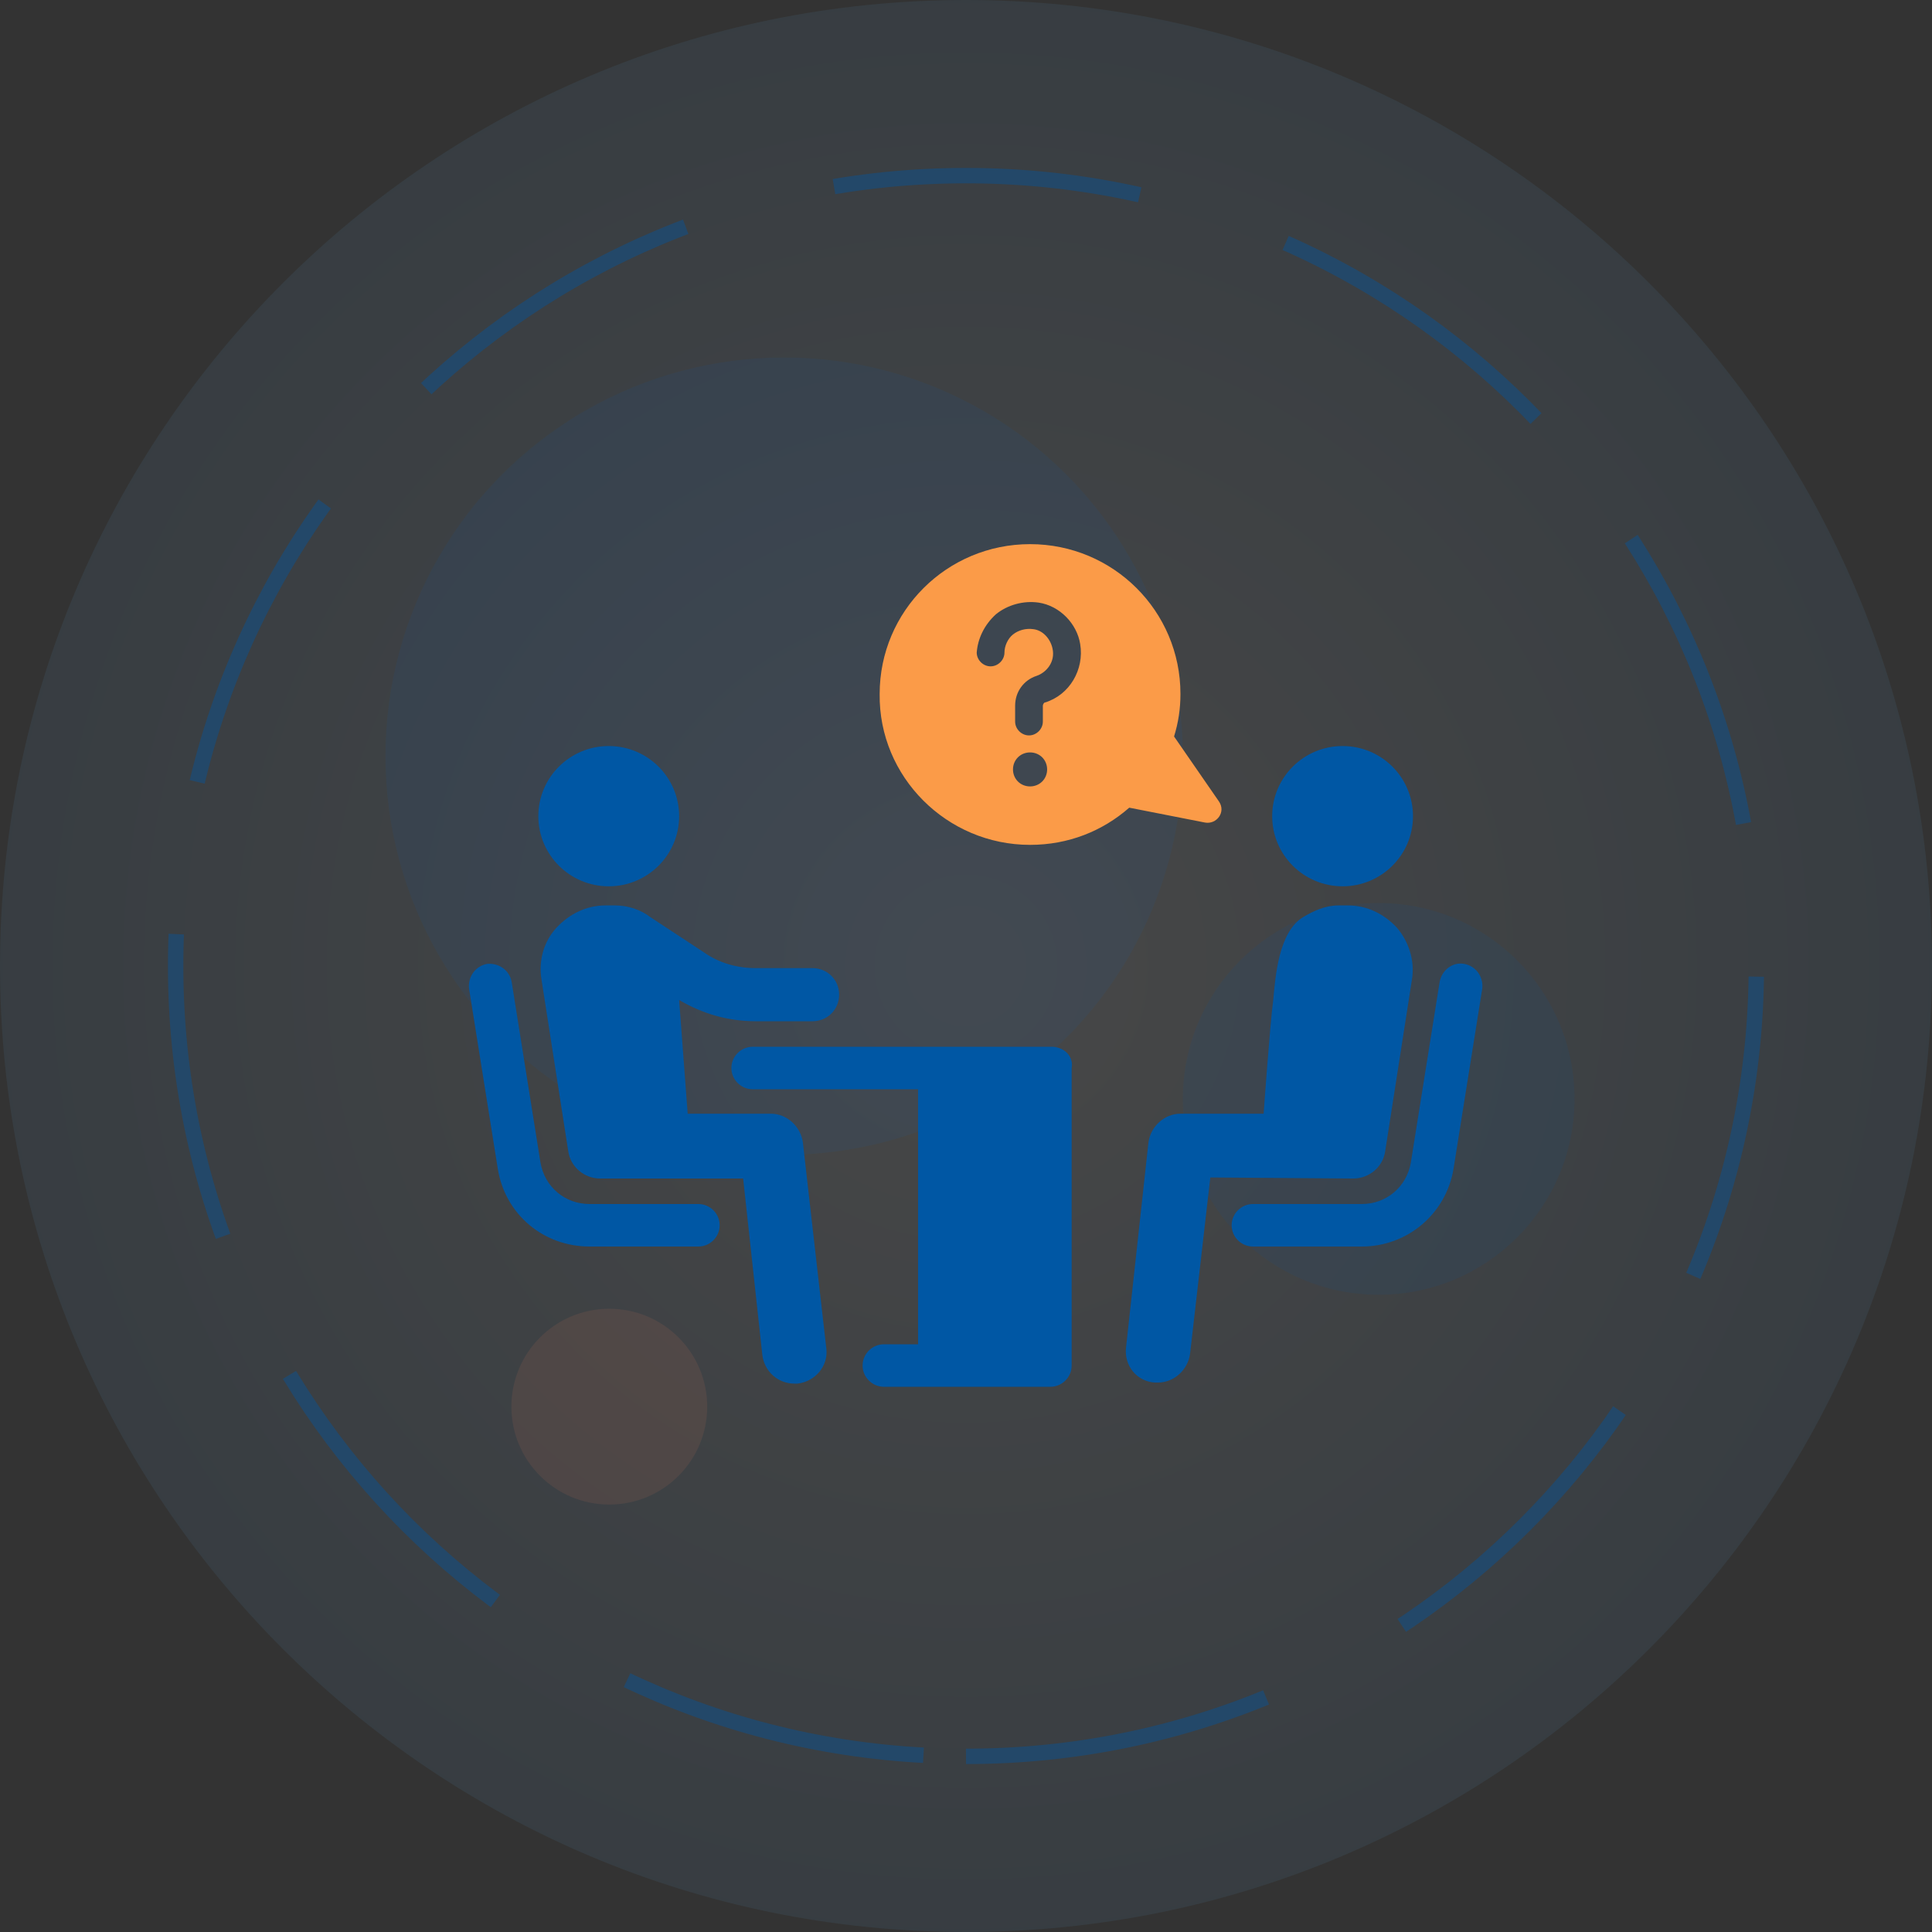 <?xml version="1.0" encoding="UTF-8"?>
<svg width="100px" height="100px" viewBox="0 0 100 100" version="1.1" xmlns="http://www.w3.org/2000/svg" xmlns:xlink="http://www.w3.org/1999/xlink">
    <rect x="0" y="0" width="100" height="100" fill="#333333" stroke="none"/>
    <!-- Generator: Sketch 55.2 (78181) - https://sketchapp.com -->
    <title>Group 20</title>
    <desc>Created with Sketch.</desc>
    <defs>
        <radialGradient cx="50%" cy="50%" fx="50%" fy="50%" r="78.771%" id="radialGradient-1">
            <stop stop-color="#FFFFFF" offset="0%"></stop>
            <stop stop-color="#0057A4" offset="100%"></stop>
        </radialGradient>
    </defs>
    <g id="Page-1" stroke="none" stroke-width="1" fill="none" fill-rule="evenodd">
        <g id="Group-20">
            <g id="Group-6-Copy-5">
                <circle id="Oval" fill="#0057A4" opacity="0.1" cx="40.587" cy="39.139" r="20.636"></circle>
                <path d="M50,100 C77.614,100 100,77.614 100,50 C100,22.386 77.614,0 50,0 C22.386,0 0,22.386 0,50 C0,77.614 22.386,100 50,100 Z" id="Oval-Copy-3" fill="url(#radialGradient-1)" opacity="0.1"></path>
                <path d="M50,90.909 C72.593,90.909 90.909,72.593 90.909,50 C90.909,27.407 72.593,9.091 50,9.091 C27.407,9.091 9.091,27.407 9.091,50 C9.091,72.593 27.407,90.909 50,90.909 Z" id="Oval-Copy-3" stroke="#0057A4" stroke-width="0.796" opacity="0.4" stroke-dasharray="15.929,7.965"></path>
                <circle id="Oval-Copy" fill="#0057A4" opacity="0.1" cx="71.36" cy="56.879" r="10.137"></circle>
                <circle id="Oval-Copy-2" fill="#ee785b" opacity="0.1" cx="31.537" cy="72.808" r="5.068"></circle>
            </g>
            <g id="noun_consultation_2228307" transform="translate(24, 28)" fill-rule="nonzero">
                <g id="Group">
                    <path d="M17.556,31.13 C17.446,30.305 16.728,29.645 15.9,29.645 C15.9,29.645 15.9,29.645 15.9,29.645 L11.594,29.645 L11.152,23.76 C12.367,24.475 13.692,24.86 15.127,24.86 L18.053,24.86 C18.826,24.86 19.433,24.255 19.433,23.485 C19.433,22.715 18.826,22.11 18.053,22.11 L15.127,22.11 C14.133,22.11 13.195,21.835 12.422,21.285 L9.661,19.47 C9.165,19.085 8.502,18.865 7.84,18.865 C7.84,18.865 7.84,18.865 7.84,18.865 L7.343,18.865 C6.349,18.865 5.466,19.305 4.803,20.02 C4.141,20.735 3.865,21.725 4.03,22.715 L5.41,31.57 C5.521,32.395 6.239,33 7.067,33 C7.067,33 7.067,33 7.067,33 L14.465,33 L15.458,42.13 C15.569,43.01 16.286,43.615 17.115,43.615 C17.17,43.615 17.225,43.615 17.28,43.615 C18.219,43.505 18.881,42.68 18.771,41.8 L17.556,31.13 Z" id="Path" fill="#0057A4"></path>
                    <path d="M12.146,34.32 L6.515,34.32 C5.245,34.32 4.196,33.44 3.975,32.175 L2.484,22.825 C2.374,22.22 1.822,21.835 1.215,21.89 C0.607,22 0.221,22.55 0.276,23.155 L1.767,32.505 C2.153,34.87 4.141,36.52 6.515,36.52 L12.146,36.52 C12.753,36.52 13.25,36.025 13.25,35.42 C13.25,34.815 12.753,34.32 12.146,34.32 Z" id="Path" fill="#0057A4"></path>
                    <path d="M30.42,26.18 L14.961,26.18 C14.354,26.18 13.857,26.675 13.857,27.28 C13.857,27.885 14.354,28.38 14.961,28.38 L23.519,28.38 L23.519,41.58 L21.752,41.58 C21.145,41.58 20.648,42.075 20.648,42.68 C20.648,43.285 21.145,43.78 21.752,43.78 L30.365,43.78 C30.972,43.78 31.469,43.285 31.469,42.68 L31.469,27.28 C31.579,26.675 31.082,26.18 30.42,26.18 Z" id="Path" fill="#0057A4"></path>
                    <ellipse id="Oval" fill="#0057A4" cx="7.508" cy="14.245" rx="3.644" ry="3.63"></ellipse>
                    <path d="M46.044,33 C46.872,33 47.59,32.395 47.7,31.57 L49.08,22.715 C49.246,21.725 48.915,20.735 48.307,20.02 C47.645,19.305 46.761,18.865 45.768,18.865 L45.271,18.865 C45.271,18.865 45.271,18.865 45.271,18.865 C44.608,18.865 44.001,19.14 43.449,19.47 C42.179,20.24 42.014,22.55 41.903,23.76 C41.737,24.97 41.406,29.645 41.406,29.645 L37.1,29.645 L37.1,29.645 C36.272,29.645 35.554,30.305 35.444,31.13 L34.284,41.745 C34.174,42.68 34.836,43.505 35.775,43.56 C35.83,43.56 35.885,43.56 35.941,43.56 C36.769,43.56 37.486,42.9 37.597,42.075 L38.646,32.945 L46.044,33 C46.044,33 46.044,33 46.044,33 Z" id="Path" fill="#0057A4"></path>
                    <path d="M51.785,21.89 C51.178,21.78 50.626,22.22 50.516,22.825 L49.025,32.175 C48.804,33.44 47.755,34.32 46.485,34.32 L40.854,34.32 C40.247,34.32 39.75,34.815 39.75,35.42 C39.75,36.025 40.247,36.52 40.854,36.52 L46.485,36.52 C48.859,36.52 50.847,34.815 51.233,32.505 L52.724,23.155 C52.779,22.55 52.393,22 51.785,21.89 Z" id="Path" fill="#0057A4"></path>
                    <ellipse id="Oval" fill="#0057A4" cx="45.492" cy="14.245" rx="3.644" ry="3.63"></ellipse>
                    <path d="M29.316,15.73 C31.303,15.73 33.07,15.015 34.45,13.805 L38.37,14.575 C38.977,14.685 39.474,14.025 39.087,13.475 L36.769,10.12 C36.99,9.405 37.1,8.69 37.1,7.92 C37.1,3.63 33.622,0.165 29.316,0.165 C25.009,0.165 21.531,3.63 21.531,7.92 C21.476,12.21 25.009,15.73 29.316,15.73 Z M29.316,12.705 C28.819,12.705 28.432,12.32 28.432,11.825 C28.432,11.33 28.819,10.945 29.316,10.945 C29.812,10.945 30.199,11.33 30.199,11.825 C30.199,12.32 29.812,12.705 29.316,12.705 Z M27.549,3.795 C28.156,3.3 28.984,3.08 29.757,3.19 C30.861,3.355 31.745,4.29 31.91,5.335 C32.131,6.655 31.358,7.975 30.089,8.36 L30.089,8.36 C30.033,8.36 29.978,8.47 29.978,8.525 L29.978,9.35 C29.978,9.735 29.647,10.065 29.26,10.065 C28.874,10.065 28.543,9.735 28.543,9.35 L28.543,8.525 C28.543,7.81 28.984,7.205 29.647,6.985 C30.144,6.82 30.641,6.27 30.475,5.555 C30.365,5.06 29.978,4.62 29.481,4.565 C29.095,4.51 28.708,4.62 28.432,4.84 C28.156,5.06 27.991,5.445 27.991,5.775 C27.991,6.16 27.659,6.49 27.273,6.49 C26.886,6.49 26.555,6.16 26.555,5.775 C26.61,5.06 26.942,4.345 27.549,3.795 Z" id="Shape" fill="#FB9B48"></path>
                </g>
            </g>
        </g>
    </g>
</svg>